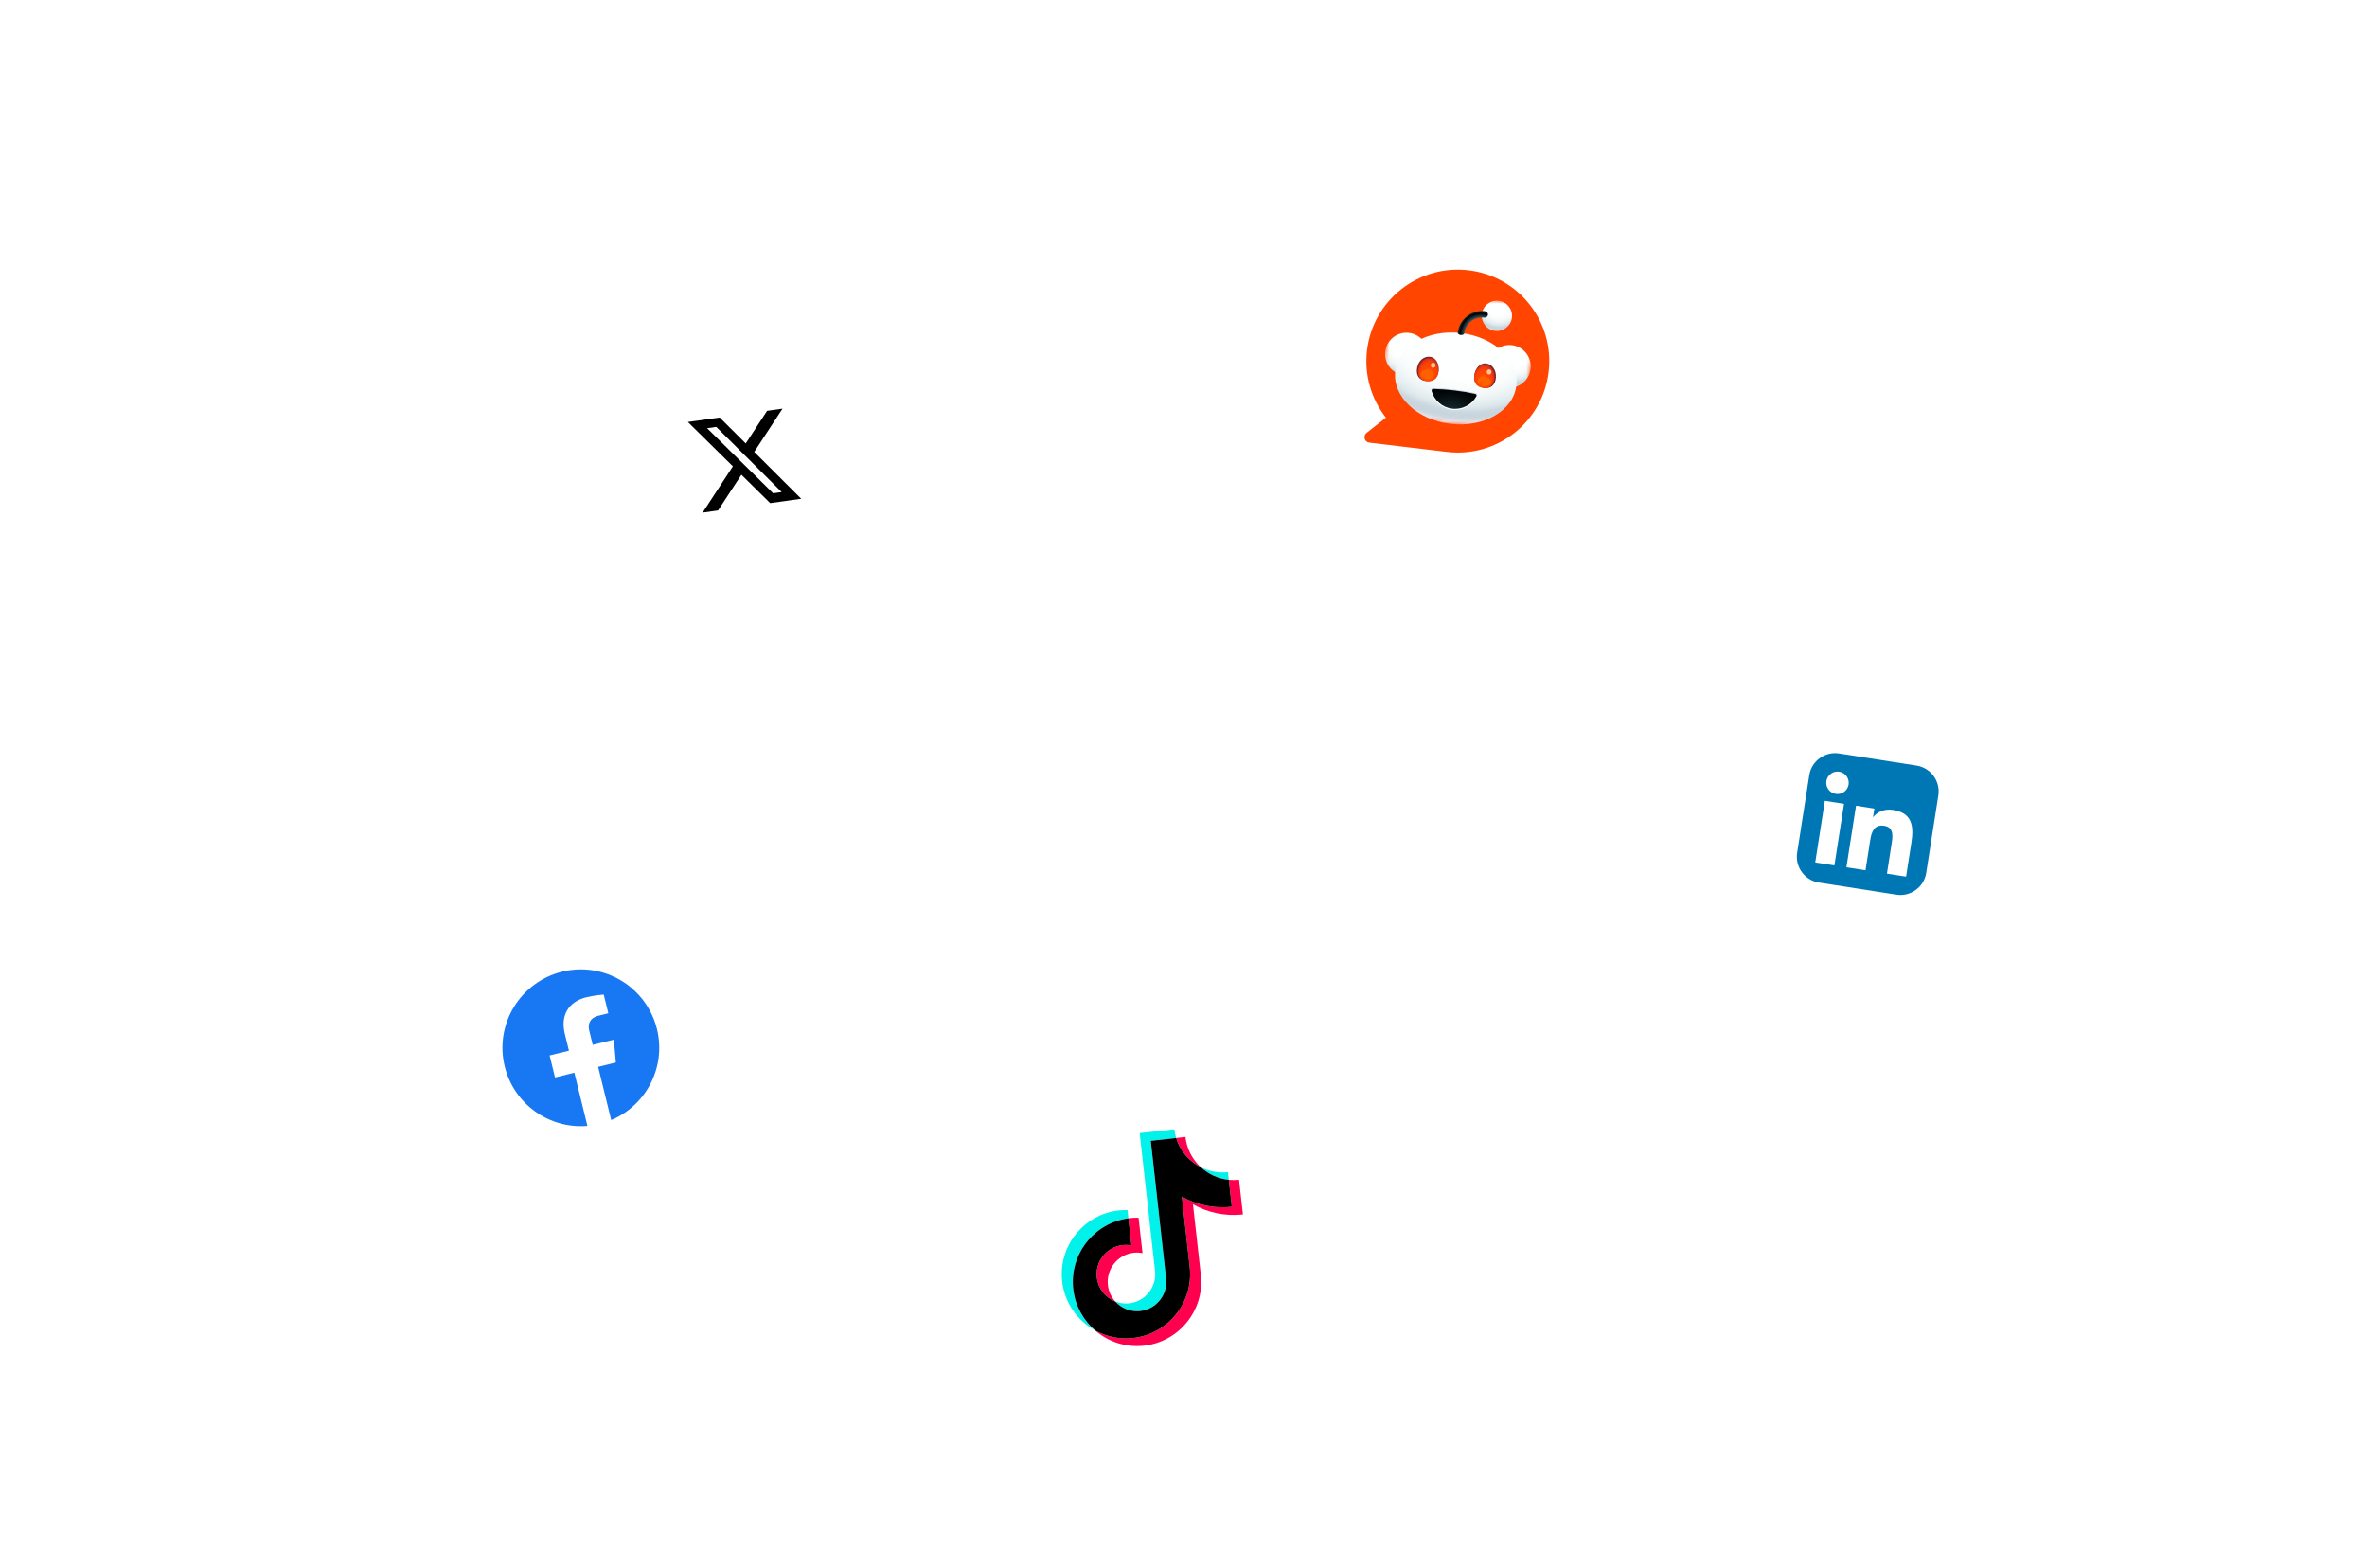 <svg width="604" height="400" viewBox="0 0 604 400" fill="none" xmlns="http://www.w3.org/2000/svg">
<g filter="url(#filter0_dd_4159_46911)">
<rect x="100.781" y="230.619" width="78.429" height="78.429" rx="16" transform="rotate(-13.797 100.781 230.619)" fill="white"/>
<path fill-rule="evenodd" clip-rule="evenodd" d="M143.446 239.928C132.719 242.562 126.159 253.393 128.793 264.12C131.174 273.815 140.249 280.106 149.893 279.283L146.56 265.71L141.628 266.921L140.249 261.307L145.181 260.096L144.13 255.817C142.935 250.949 145.174 247.548 149.611 246.458C151.736 245.937 154.052 245.77 154.052 245.77L155.226 250.55L152.776 251.151C150.364 251.744 149.979 253.426 150.356 254.962L151.251 258.605L156.638 257.282L157.155 263.108L152.629 264.22L155.962 277.792C164.89 274.055 170.019 264.276 167.639 254.581C165.005 243.854 154.173 237.293 143.446 239.928Z" fill="#1877F2"/>
</g>
<g filter="url(#filter1_dd_4159_46911)">
<rect x="450.656" y="166.697" width="62.269" height="62.269" rx="16" transform="rotate(8.892 450.656 166.697)" fill="white"/>
<path fill-rule="evenodd" clip-rule="evenodd" d="M469.299 184.258C465.662 183.689 462.252 186.177 461.683 189.814L458.592 209.574C458.023 213.212 460.511 216.622 464.148 217.191L483.908 220.282C487.546 220.85 490.956 218.363 491.525 214.725L494.616 194.965C495.185 191.328 492.697 187.918 489.059 187.349L469.299 184.258ZM466.052 191.296C465.808 192.86 466.874 194.327 468.443 194.572C470.006 194.817 471.473 193.746 471.718 192.182C471.962 190.619 470.892 189.151 469.33 188.907C467.761 188.662 466.297 189.733 466.052 191.296ZM481.502 214.915L486.387 215.679L487.735 207.06C488.397 202.827 487.992 199.43 483.047 198.657C480.67 198.285 478.873 199.339 478.028 200.473L477.961 200.462L478.297 198.313L473.615 197.581L471.157 213.297L476.036 214.06L477.251 206.287C477.572 204.237 478.27 202.311 480.812 202.708C483.319 203.1 482.983 205.45 482.698 207.273L481.502 214.915ZM463.203 212.053L468.092 212.818L470.551 197.102L465.661 196.337L463.203 212.053Z" fill="#0077B5"/>
</g>
<g filter="url(#filter2_dd_4159_46911)">
<rect x="149" y="79.158" width="72" height="72" rx="16" transform="rotate(-8 149 79.158)" fill="white"/>
<path d="M195.74 96.825L199.676 96.272L192.458 107.308L204.453 119.26L196.533 120.373L189.19 113.134L183.231 122.242L179.293 122.796L187.013 110.991L175.525 99.666L183.647 98.525L190.296 105.15L195.74 96.825ZM197.288 117.864L199.469 117.558L182.776 100.923L180.435 101.252L197.288 117.864Z" fill="black"/>
</g>
<g filter="url(#filter3_dd_4159_46911)">
<rect x="334.133" y="36" width="86.613" height="86.613" rx="16" transform="rotate(6.812 334.133 36)" fill="white"/>
<g clip-path="url(#clip0_4159_46911)">
<path d="M374.764 60.969C361.968 59.441 350.357 68.575 348.829 81.371C348.065 87.768 349.967 93.87 353.658 98.564L348.718 102.45C347.738 103.221 348.179 104.792 349.417 104.94L369.231 107.306C382.027 108.835 393.638 99.701 395.166 86.904C396.694 74.108 387.561 62.497 374.764 60.969Z" fill="#FF4500"/>
<mask id="mask0_4159_46911" style="mask-type:luminance" maskUnits="userSpaceOnUse" x="351" y="65" width="42" height="38">
<path d="M392.499 69.952L355.412 65.523L351.541 97.936L388.629 102.365L392.499 69.952Z" fill="white"/>
</mask>
<g mask="url(#mask0_4159_46911)">
<g clip-path="url(#clip1_4159_46911)">
<path d="M384.513 90.893C387.501 91.25 390.212 89.117 390.569 86.129C390.926 83.141 388.793 80.429 385.805 80.072C382.817 79.715 380.105 81.848 379.748 84.836C379.392 87.825 381.525 90.536 384.513 90.893Z" fill="url(#paint0_radial_4159_46911)"/>
<path d="M358.247 87.757C361.235 88.114 363.947 85.981 364.303 82.993C364.66 80.005 362.527 77.293 359.539 76.936C356.551 76.579 353.84 78.712 353.483 81.7C353.126 84.689 355.259 87.4 358.247 87.757Z" fill="url(#paint1_radial_4159_46911)"/>
<path d="M370.101 100.149C378.631 101.167 386.166 96.807 386.93 90.409C387.694 84.011 381.398 77.999 372.868 76.98C364.337 75.961 356.803 80.322 356.038 86.72C355.274 93.118 361.57 99.13 370.101 100.149Z" fill="url(#paint2_radial_4159_46911)"/>
<path d="M367.054 86.893C366.729 88.845 365.342 89.402 363.824 89.221C362.305 89.039 361.271 87.897 361.596 85.945C361.92 83.993 363.378 82.85 364.895 83.031C366.412 83.212 367.379 84.941 367.054 86.893Z" fill="#842123"/>
<path d="M381.717 88.347C381.572 90.32 380.297 91.187 378.78 91.006C377.264 90.825 376.046 89.957 376.19 87.984C376.334 86.01 377.68 84.557 379.196 84.738C380.713 84.919 381.86 86.373 381.717 88.347Z" fill="#842123"/>
<path d="M367.032 87.064C366.728 88.891 365.43 89.412 364.011 89.242C362.591 89.073 361.629 87.945 361.933 86.119C362.237 84.292 363.599 83.236 365.018 83.406C366.438 83.575 367.336 85.237 367.032 87.064Z" fill="url(#paint3_radial_4159_46911)"/>
<path d="M376.165 88.155C376.029 90.002 377.169 90.814 378.589 90.983C380.008 91.153 381.209 90.284 381.343 88.438C381.477 86.59 380.403 85.243 378.984 85.074C377.564 84.904 376.299 86.308 376.165 88.155Z" fill="url(#paint4_radial_4159_46911)"/>
<path d="M365.622 85.859C365.954 85.898 366.258 85.637 366.301 85.275C366.344 84.913 366.11 84.587 365.778 84.547C365.447 84.508 365.143 84.769 365.099 85.131C365.056 85.493 365.29 85.819 365.622 85.859Z" fill="#FFC49C"/>
<path d="M379.905 87.565C380.237 87.605 380.541 87.343 380.584 86.981C380.627 86.619 380.393 86.294 380.062 86.254C379.73 86.214 379.426 86.476 379.383 86.838C379.339 87.2 379.573 87.526 379.905 87.565Z" fill="#FFC49C"/>
<path d="M371.142 91.422C369.226 91.193 367.38 91.067 365.662 91.032C365.369 91.026 365.15 91.3 365.231 91.578C365.915 93.919 367.972 95.753 370.587 96.065C373.203 96.377 375.633 95.08 376.85 92.965C376.993 92.714 376.845 92.397 376.559 92.333C374.881 91.962 373.057 91.65 371.142 91.422Z" fill="#BBCFDA"/>
<path d="M371.094 91.848C369.185 91.62 367.344 91.495 365.632 91.464C365.339 91.459 365.12 91.737 365.2 92.019C365.878 94.396 367.923 96.253 370.531 96.565C373.139 96.876 375.564 95.553 376.783 93.403C376.927 93.148 376.779 92.826 376.494 92.761C374.822 92.388 373.004 92.076 371.094 91.848Z" fill="white"/>
<path d="M371.12 91.626C369.241 91.402 367.429 91.279 365.743 91.249C365.455 91.244 365.239 91.517 365.318 91.795C365.985 94.135 367.999 95.963 370.566 96.269C373.134 96.576 375.521 95.273 376.721 93.156C376.863 92.906 376.718 92.589 376.437 92.526C374.791 92.158 373.001 91.851 371.12 91.626Z" fill="url(#paint5_radial_4159_46911)"/>
<path d="M381.516 76.415C383.633 76.668 385.555 75.156 385.808 73.039C386.061 70.922 384.549 69 382.432 68.747C380.314 68.494 378.393 70.006 378.14 72.123C377.887 74.241 379.398 76.162 381.516 76.415Z" fill="url(#paint6_radial_4159_46911)"/>
<path d="M372.752 77.462C372.293 77.407 371.943 77.17 371.979 76.874C372.389 73.439 375.517 70.979 378.952 71.389C379.411 71.444 379.739 71.861 379.684 72.32C379.629 72.779 379.212 73.107 378.753 73.052C376.235 72.751 373.942 74.555 373.641 77.073C373.605 77.369 373.21 77.517 372.751 77.462L372.752 77.462Z" fill="url(#paint7_radial_4159_46911)"/>
<path d="M365.915 87.853C365.83 88.563 365.036 88.792 364.102 88.681C363.169 88.569 362.451 88.16 362.536 87.449C362.621 86.739 363.445 86.252 364.379 86.364C365.313 86.475 366 87.142 365.915 87.853Z" fill="#FF6101"/>
<path d="M380.442 89.588C380.357 90.298 379.563 90.527 378.63 90.416C377.696 90.304 376.978 89.895 377.063 89.184C377.148 88.474 377.973 87.987 378.906 88.099C379.84 88.21 380.527 88.877 380.442 89.588Z" fill="#FF6101"/>
</g>
</g>
</g>
</g>
<g filter="url(#filter4_dd_4159_46911)">
<rect x="237.812" y="263.203" width="101.474" height="101.474" rx="16" transform="rotate(-6.366 237.812 263.203)" fill="white"/>
<g clip-path="url(#clip2_4159_46911)">
<path d="M287.942 302.855L287.708 300.761C286.97 300.739 286.231 300.768 285.497 300.846C276.521 301.848 270.034 309.967 271.036 318.942C271.651 324.448 274.947 329.015 279.473 331.494C276.327 328.802 274.322 325.014 273.865 320.899C272.877 312.051 279.166 304.043 287.942 302.855Z" fill="#00F2EA"/>
<path d="M290.972 326.515C294.977 326.068 297.888 322.518 297.594 318.531L293.651 283.086L300.126 282.364C299.905 281.639 299.751 280.896 299.666 280.143L290.823 281.13L294.765 316.576C295.06 320.561 292.148 324.111 288.144 324.558C286.942 324.693 285.725 324.532 284.6 324.089C286.209 325.877 288.581 326.78 290.972 326.515ZM313.564 293.044L313.344 291.075C310.965 291.343 308.558 290.91 306.421 289.831C308.393 291.647 310.898 292.774 313.565 293.044" fill="#00F2EA"/>
<path d="M306.421 289.829C304.22 287.813 302.825 285.067 302.495 282.101L300.126 282.365C301.115 285.609 303.391 288.306 306.421 289.829ZM286.484 309.69C282.381 310.152 279.427 313.849 279.88 317.954C280.191 320.717 282.008 323.079 284.599 324.09C283.543 322.931 282.882 321.469 282.708 319.911C282.254 315.807 285.208 312.109 289.312 311.646C290.078 311.56 290.827 311.605 291.544 311.745L290.536 302.716C289.798 302.694 289.059 302.723 288.325 302.801C288.196 302.816 288.07 302.837 287.942 302.854L288.717 309.789C287.982 309.643 287.229 309.609 286.484 309.69Z" fill="#FF004F"/>
<path d="M313.564 293.044L314.332 299.918C309.745 300.43 305.334 299.437 301.586 297.335L303.592 315.307C304.594 324.283 298.108 332.401 289.133 333.403C285.664 333.79 282.325 333.054 279.474 331.493C282.917 334.464 287.442 335.865 291.96 335.359C300.936 334.357 307.423 326.239 306.421 317.265L304.414 299.292C308.287 301.469 312.746 302.373 317.16 301.875L316.173 293.029C315.288 293.128 314.416 293.128 313.563 293.042" fill="#FF004F"/>
<path d="M303.589 315.307L301.583 297.334C305.455 299.512 309.914 300.415 314.329 299.917L313.561 293.044C310.896 292.773 308.389 291.645 306.419 289.829C303.388 288.307 301.113 285.609 300.123 282.365L293.649 283.088L297.592 318.532C297.886 322.518 294.975 326.069 290.97 326.516C288.579 326.78 286.207 325.877 284.598 324.09C282.007 323.08 280.19 320.718 279.878 317.954C279.425 313.85 282.379 310.153 286.482 309.69C287.247 309.605 287.995 309.648 288.714 309.79L287.94 302.855C279.165 304.043 272.875 312.051 273.863 320.899C274.341 325.177 276.438 328.887 279.472 331.494C282.417 333.111 285.791 333.778 289.13 333.402C298.106 332.4 304.591 324.282 303.589 315.307Z" fill="black"/>
</g>
</g>
<defs>
<filter id="filter0_dd_4159_46911" x="84.781" y="203.916" width="126.869" height="126.869" filterUnits="userSpaceOnUse" color-interpolation-filters="sRGB">
<feFlood flood-opacity="0" result="BackgroundImageFix"/>
<feColorMatrix in="SourceAlpha" type="matrix" values="0 0 0 0 0 0 0 0 0 0 0 0 0 0 0 0 0 0 127 0" result="hardAlpha"/>
<feOffset dy="8"/>
<feGaussianBlur stdDeviation="8"/>
<feComposite in2="hardAlpha" operator="out"/>
<feColorMatrix type="matrix" values="0 0 0 0 0.063 0 0 0 0 0.102 0 0 0 0 0.2 0 0 0 0.12 0"/>
<feBlend mode="normal" in2="BackgroundImageFix" result="effect1_dropShadow_4159_46911"/>
<feColorMatrix in="SourceAlpha" type="matrix" values="0 0 0 0 0 0 0 0 0 0 0 0 0 0 0 0 0 0 127 0" result="hardAlpha"/>
<feMorphology radius="1" operator="dilate" in="SourceAlpha" result="effect2_dropShadow_4159_46911"/>
<feOffset/>
<feComposite in2="hardAlpha" operator="out"/>
<feColorMatrix type="matrix" values="0 0 0 0 0.063 0 0 0 0 0.102 0 0 0 0 0.2 0 0 0 0.08 0"/>
<feBlend mode="normal" in2="effect1_dropShadow_4159_46911" result="effect2_dropShadow_4159_46911"/>
<feBlend mode="normal" in="SourceGraphic" in2="effect2_dropShadow_4159_46911" result="shape"/>
</filter>
<filter id="filter1_dd_4159_46911" x="425.031" y="158.697" width="103.145" height="103.145" filterUnits="userSpaceOnUse" color-interpolation-filters="sRGB">
<feFlood flood-opacity="0" result="BackgroundImageFix"/>
<feColorMatrix in="SourceAlpha" type="matrix" values="0 0 0 0 0 0 0 0 0 0 0 0 0 0 0 0 0 0 127 0" result="hardAlpha"/>
<feOffset dy="8"/>
<feGaussianBlur stdDeviation="8"/>
<feComposite in2="hardAlpha" operator="out"/>
<feColorMatrix type="matrix" values="0 0 0 0 0.063 0 0 0 0 0.102 0 0 0 0 0.2 0 0 0 0.12 0"/>
<feBlend mode="normal" in2="BackgroundImageFix" result="effect1_dropShadow_4159_46911"/>
<feColorMatrix in="SourceAlpha" type="matrix" values="0 0 0 0 0 0 0 0 0 0 0 0 0 0 0 0 0 0 127 0" result="hardAlpha"/>
<feMorphology radius="1" operator="dilate" in="SourceAlpha" result="effect2_dropShadow_4159_46911"/>
<feOffset/>
<feComposite in2="hardAlpha" operator="out"/>
<feColorMatrix type="matrix" values="0 0 0 0 0.063 0 0 0 0 0.102 0 0 0 0 0.2 0 0 0 0.08 0"/>
<feBlend mode="normal" in2="effect1_dropShadow_4159_46911" result="effect2_dropShadow_4159_46911"/>
<feBlend mode="normal" in="SourceGraphic" in2="effect2_dropShadow_4159_46911" result="shape"/>
</filter>
<filter id="filter2_dd_4159_46911" x="133" y="61.138" width="113.32" height="113.32" filterUnits="userSpaceOnUse" color-interpolation-filters="sRGB">
<feFlood flood-opacity="0" result="BackgroundImageFix"/>
<feColorMatrix in="SourceAlpha" type="matrix" values="0 0 0 0 0 0 0 0 0 0 0 0 0 0 0 0 0 0 127 0" result="hardAlpha"/>
<feOffset dy="8"/>
<feGaussianBlur stdDeviation="8"/>
<feComposite in2="hardAlpha" operator="out"/>
<feColorMatrix type="matrix" values="0 0 0 0 0.063 0 0 0 0 0.102 0 0 0 0 0.2 0 0 0 0.12 0"/>
<feBlend mode="normal" in2="BackgroundImageFix" result="effect1_dropShadow_4159_46911"/>
<feColorMatrix in="SourceAlpha" type="matrix" values="0 0 0 0 0 0 0 0 0 0 0 0 0 0 0 0 0 0 127 0" result="hardAlpha"/>
<feMorphology radius="1" operator="dilate" in="SourceAlpha" result="effect2_dropShadow_4159_46911"/>
<feOffset/>
<feComposite in2="hardAlpha" operator="out"/>
<feColorMatrix type="matrix" values="0 0 0 0 0.063 0 0 0 0 0.102 0 0 0 0 0.2 0 0 0 0.08 0"/>
<feBlend mode="normal" in2="effect1_dropShadow_4159_46911" result="effect2_dropShadow_4159_46911"/>
<feBlend mode="normal" in="SourceGraphic" in2="effect2_dropShadow_4159_46911" result="shape"/>
</filter>
<filter id="filter3_dd_4159_46911" x="307.859" y="28" width="128.275" height="128.275" filterUnits="userSpaceOnUse" color-interpolation-filters="sRGB">
<feFlood flood-opacity="0" result="BackgroundImageFix"/>
<feColorMatrix in="SourceAlpha" type="matrix" values="0 0 0 0 0 0 0 0 0 0 0 0 0 0 0 0 0 0 127 0" result="hardAlpha"/>
<feOffset dy="8"/>
<feGaussianBlur stdDeviation="8"/>
<feComposite in2="hardAlpha" operator="out"/>
<feColorMatrix type="matrix" values="0 0 0 0 0.063 0 0 0 0 0.102 0 0 0 0 0.2 0 0 0 0.12 0"/>
<feBlend mode="normal" in2="BackgroundImageFix" result="effect1_dropShadow_4159_46911"/>
<feColorMatrix in="SourceAlpha" type="matrix" values="0 0 0 0 0 0 0 0 0 0 0 0 0 0 0 0 0 0 127 0" result="hardAlpha"/>
<feMorphology radius="1" operator="dilate" in="SourceAlpha" result="effect2_dropShadow_4159_46911"/>
<feOffset/>
<feComposite in2="hardAlpha" operator="out"/>
<feColorMatrix type="matrix" values="0 0 0 0 0.063 0 0 0 0 0.102 0 0 0 0 0.2 0 0 0 0.08 0"/>
<feBlend mode="normal" in2="effect1_dropShadow_4159_46911" result="effect2_dropShadow_4159_46911"/>
<feBlend mode="normal" in="SourceGraphic" in2="effect2_dropShadow_4159_46911" result="shape"/>
</filter>
<filter id="filter4_dd_4159_46911" x="221.812" y="243.952" width="144.098" height="144.099" filterUnits="userSpaceOnUse" color-interpolation-filters="sRGB">
<feFlood flood-opacity="0" result="BackgroundImageFix"/>
<feColorMatrix in="SourceAlpha" type="matrix" values="0 0 0 0 0 0 0 0 0 0 0 0 0 0 0 0 0 0 127 0" result="hardAlpha"/>
<feOffset dy="8"/>
<feGaussianBlur stdDeviation="8"/>
<feComposite in2="hardAlpha" operator="out"/>
<feColorMatrix type="matrix" values="0 0 0 0 0.063 0 0 0 0 0.102 0 0 0 0 0.2 0 0 0 0.12 0"/>
<feBlend mode="normal" in2="BackgroundImageFix" result="effect1_dropShadow_4159_46911"/>
<feColorMatrix in="SourceAlpha" type="matrix" values="0 0 0 0 0 0 0 0 0 0 0 0 0 0 0 0 0 0 127 0" result="hardAlpha"/>
<feMorphology radius="1" operator="dilate" in="SourceAlpha" result="effect2_dropShadow_4159_46911"/>
<feOffset/>
<feComposite in2="hardAlpha" operator="out"/>
<feColorMatrix type="matrix" values="0 0 0 0 0.063 0 0 0 0 0.102 0 0 0 0 0.2 0 0 0 0.08 0"/>
<feBlend mode="normal" in2="effect1_dropShadow_4159_46911" result="effect2_dropShadow_4159_46911"/>
<feBlend mode="normal" in="SourceGraphic" in2="effect2_dropShadow_4159_46911" result="shape"/>
</filter>
<radialGradient id="paint0_radial_4159_46911" cx="0" cy="0" r="1" gradientUnits="userSpaceOnUse" gradientTransform="translate(385.658 82.275) rotate(6.81) scale(11.014 9.582)">
<stop stop-color="#FEFFFF"/>
<stop offset="0.4" stop-color="#FEFFFF"/>
<stop offset="0.51" stop-color="#F9FCFC"/>
<stop offset="0.62" stop-color="#EDF3F5"/>
<stop offset="0.7" stop-color="#DEE9EC"/>
<stop offset="0.72" stop-color="#D8E4E8"/>
<stop offset="0.76" stop-color="#CCD8DF"/>
<stop offset="0.8" stop-color="#C8D5DD"/>
<stop offset="0.83" stop-color="#CCD6DE"/>
<stop offset="0.85" stop-color="#D8DBE2"/>
<stop offset="0.88" stop-color="#EDE3E9"/>
<stop offset="0.9" stop-color="#FFEBEF"/>
</radialGradient>
<radialGradient id="paint1_radial_4159_46911" cx="0" cy="0" r="1" gradientUnits="userSpaceOnUse" gradientTransform="translate(359.385 79.189) rotate(6.81) scale(11.014)">
<stop stop-color="#FEFFFF"/>
<stop offset="0.4" stop-color="#FEFFFF"/>
<stop offset="0.51" stop-color="#F9FCFC"/>
<stop offset="0.62" stop-color="#EDF3F5"/>
<stop offset="0.7" stop-color="#DEE9EC"/>
<stop offset="0.72" stop-color="#D8E4E8"/>
<stop offset="0.76" stop-color="#CCD8DF"/>
<stop offset="0.8" stop-color="#C8D5DD"/>
<stop offset="0.83" stop-color="#CCD6DE"/>
<stop offset="0.85" stop-color="#D8DBE2"/>
<stop offset="0.88" stop-color="#EDE3E9"/>
<stop offset="0.9" stop-color="#FFEBEF"/>
</radialGradient>
<radialGradient id="paint2_radial_4159_46911" cx="0" cy="0" r="1" gradientUnits="userSpaceOnUse" gradientTransform="translate(372.921 79.353) rotate(6.81) scale(33.223 23.256)">
<stop stop-color="#FEFFFF"/>
<stop offset="0.4" stop-color="#FEFFFF"/>
<stop offset="0.51" stop-color="#F9FCFC"/>
<stop offset="0.62" stop-color="#EDF3F5"/>
<stop offset="0.7" stop-color="#DEE9EC"/>
<stop offset="0.72" stop-color="#D8E4E8"/>
<stop offset="0.76" stop-color="#CCD8DF"/>
<stop offset="0.8" stop-color="#C8D5DD"/>
<stop offset="0.83" stop-color="#CCD6DE"/>
<stop offset="0.85" stop-color="#D8DBE2"/>
<stop offset="0.88" stop-color="#EDE3E9"/>
<stop offset="0.9" stop-color="#FFEBEF"/>
</radialGradient>
<radialGradient id="paint3_radial_4159_46911" cx="0" cy="0" r="1" gradientUnits="userSpaceOnUse" gradientTransform="translate(364.502 87.586) rotate(6.81) scale(2.776 4.053)">
<stop stop-color="#FF6600"/>
<stop offset="0.5" stop-color="#FF4500"/>
<stop offset="0.7" stop-color="#FC4301"/>
<stop offset="0.82" stop-color="#F43F07"/>
<stop offset="0.92" stop-color="#E53812"/>
<stop offset="1" stop-color="#D4301F"/>
</radialGradient>
<radialGradient id="paint4_radial_4159_46911" cx="0" cy="0" r="1" gradientUnits="userSpaceOnUse" gradientTransform="translate(378.5 89.258) rotate(-173.19) scale(2.776 4.053)">
<stop stop-color="#FF6600"/>
<stop offset="0.5" stop-color="#FF4500"/>
<stop offset="0.7" stop-color="#FC4301"/>
<stop offset="0.82" stop-color="#F43F07"/>
<stop offset="0.92" stop-color="#E53812"/>
<stop offset="1" stop-color="#D4301F"/>
</radialGradient>
<radialGradient id="paint5_radial_4159_46911" cx="0" cy="0" r="1" gradientUnits="userSpaceOnUse" gradientTransform="translate(370.462 96.892) rotate(6.81) scale(9.788 6.46)">
<stop stop-color="#172E35"/>
<stop offset="0.29" stop-color="#0E1C21"/>
<stop offset="0.73" stop-color="#030708"/>
<stop offset="1"/>
</radialGradient>
<radialGradient id="paint6_radial_4159_46911" cx="0" cy="0" r="1" gradientUnits="userSpaceOnUse" gradientTransform="translate(382.479 69.054) rotate(6.81) scale(8.592 8.42)">
<stop stop-color="#FEFFFF"/>
<stop offset="0.4" stop-color="#FEFFFF"/>
<stop offset="0.51" stop-color="#F9FCFC"/>
<stop offset="0.62" stop-color="#EDF3F5"/>
<stop offset="0.7" stop-color="#DEE9EC"/>
<stop offset="0.72" stop-color="#D8E4E8"/>
<stop offset="0.76" stop-color="#CCD8DF"/>
<stop offset="0.8" stop-color="#C8D5DD"/>
<stop offset="0.83" stop-color="#CCD6DE"/>
<stop offset="0.85" stop-color="#D8DBE2"/>
<stop offset="0.88" stop-color="#EDE3E9"/>
<stop offset="0.9" stop-color="#FFEBEF"/>
</radialGradient>
<radialGradient id="paint7_radial_4159_46911" cx="0" cy="0" r="1" gradientUnits="userSpaceOnUse" gradientTransform="translate(377.892 77.241) rotate(6.81) scale(7.042 7.042)">
<stop offset="0.48" stop-color="#7A9299"/>
<stop offset="0.67" stop-color="#172E35"/>
<stop offset="0.75"/>
<stop offset="0.82" stop-color="#172E35"/>
</radialGradient>
<clipPath id="clip0_4159_46911">
<rect width="46.667" height="46.667" fill="white" transform="translate(351.596 58.202) rotate(6.81)"/>
</clipPath>
<clipPath id="clip1_4159_46911">
<rect width="37.352" height="32.642" fill="white" transform="translate(355.412 65.521) rotate(6.81)"/>
</clipPath>
<clipPath id="clip2_4159_46911">
<rect width="58.667" height="58.667" fill="white" transform="translate(261.455 282.104) rotate(-6.37)"/>
</clipPath>
</defs>
</svg>
